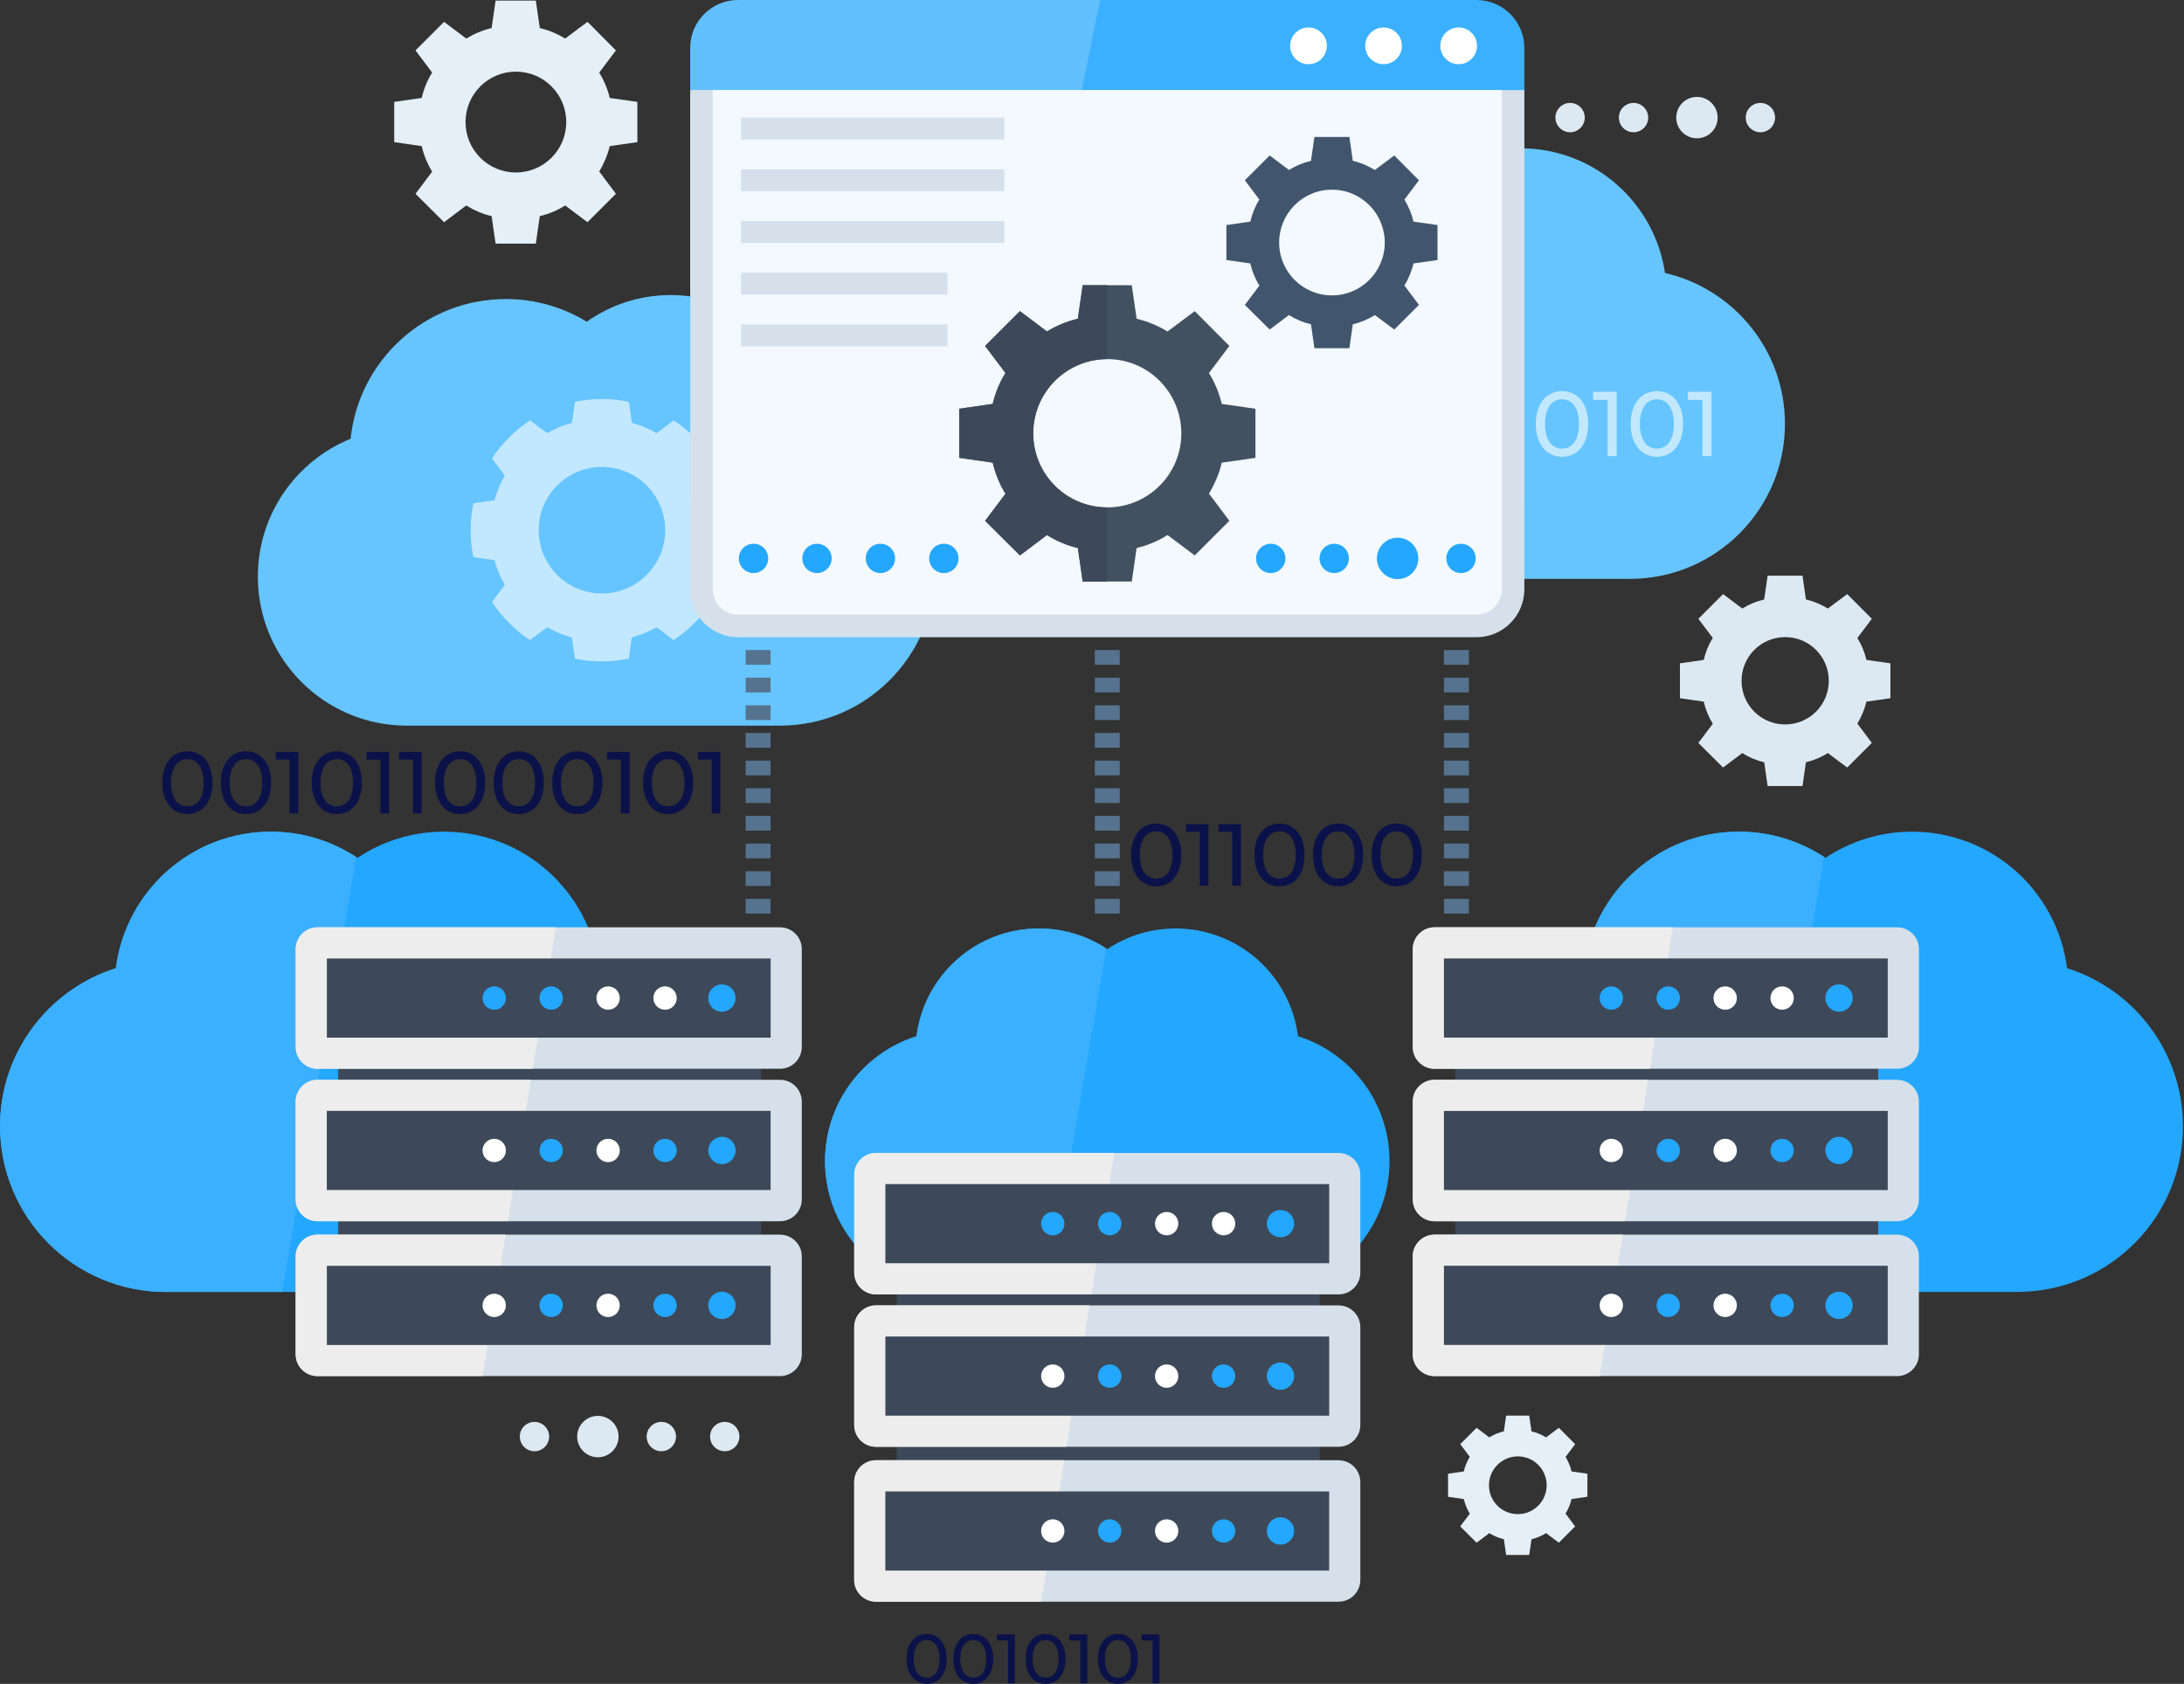 <svg width="402" height="310" viewBox="0 0 402 310" fill="none" xmlns="http://www.w3.org/2000/svg"><rect x="0" y="0" width="402" height="310" fill="#333333" stroke="none"/><g clip-path="url(#clip0_1643_12770)"><path d="M64.531 80.77C66.051 66.31 78.271 55.05 93.131 55.05C98.581 55.05 103.651 56.59 108.001 59.22C112.371 56.14 117.701 54.32 123.451 54.32C136.961 54.32 148.121 64.29 150.031 77.27C162.681 80.2 172.111 91.51 172.111 105.05C172.111 120.81 159.331 133.59 143.571 133.59H74.891C59.741 133.59 47.461 121.31 47.461 106.16C47.461 94.68 54.521 84.85 64.541 80.77H64.531Z" fill="#66C5FF"/><path opacity="0.6" d="M134.449 102.571C134.779 100.971 134.959 99.311 134.959 97.621C134.959 95.931 134.779 94.261 134.449 92.661L130.569 92.111C130.119 90.491 129.489 88.971 128.679 87.551L131.029 84.411C129.199 81.611 126.809 79.221 124.009 77.391L120.869 79.741C119.449 78.931 117.919 78.291 116.309 77.841L115.759 73.971C114.159 73.631 112.499 73.461 110.799 73.461C109.099 73.461 107.429 73.641 105.829 73.971L105.279 77.841C103.669 78.291 102.139 78.921 100.709 79.741L97.569 77.391C94.779 79.221 92.389 81.611 90.559 84.401L92.909 87.541C92.109 88.961 91.479 90.481 91.019 92.101L87.139 92.651C86.799 94.251 86.629 95.911 86.629 97.611C86.629 99.311 86.799 100.971 87.139 102.561L91.019 103.121C91.469 104.731 92.099 106.261 92.919 107.671L90.559 110.821C92.389 113.611 94.779 116.001 97.569 117.831L100.709 115.471C102.129 116.281 103.659 116.921 105.269 117.361L105.819 121.251C107.419 121.591 109.079 121.761 110.779 121.761C112.479 121.761 114.139 121.581 115.739 121.251L116.289 117.361C117.899 116.921 119.429 116.281 120.849 115.471L123.989 117.831C126.779 116.001 129.179 113.611 130.999 110.821L128.639 107.681C129.459 106.251 130.089 104.731 130.539 103.121L134.419 102.561L134.449 102.571ZM110.789 109.261C104.349 109.261 99.149 104.051 99.149 97.611C99.149 91.171 104.349 85.961 110.789 85.961C117.229 85.961 122.439 91.181 122.439 97.611C122.439 104.041 117.229 109.261 110.789 109.261Z" fill="white"/><path d="M220.968 53.751C222.488 39.291 234.708 28.031 249.568 28.031C255.018 28.031 260.088 29.571 264.438 32.201C268.808 29.121 274.138 27.301 279.888 27.301C293.398 27.301 304.558 37.271 306.468 50.251C319.118 53.181 328.548 64.491 328.548 78.031C328.548 93.791 315.768 106.571 300.008 106.571H231.328C216.178 106.571 203.898 94.291 203.898 79.141C203.898 67.661 210.958 57.831 220.978 53.751H220.968Z" fill="#66C5FF"/><g opacity="0.6"><path d="M253.961 78.05C253.961 74.2 256.021 72.01 258.791 72.01C261.561 72.01 263.601 74.2 263.601 78.05C263.601 81.9 261.541 84.09 258.791 84.09C256.041 84.09 253.961 81.9 253.961 78.05ZM261.911 78.05C261.911 75.03 260.631 73.51 258.791 73.51C256.951 73.51 255.651 75.03 255.651 78.05C255.651 81.07 256.931 82.59 258.791 82.59C260.651 82.59 261.911 81.07 261.911 78.05Z" fill="white"/><path d="M265.223 78.05C265.223 74.2 267.283 72.01 270.053 72.01C272.823 72.01 274.863 74.2 274.863 78.05C274.863 81.9 272.803 84.09 270.053 84.09C267.303 84.09 265.223 81.9 265.223 78.05ZM273.173 78.05C273.173 75.03 271.893 73.51 270.053 73.51C268.213 73.51 266.913 75.03 266.913 78.05C266.913 81.07 268.193 82.59 270.053 82.59C271.913 82.59 273.173 81.07 273.173 78.05Z" fill="white"/><path d="M280.102 72.141V83.961H278.432V73.611H275.762V72.141H280.102Z" fill="white"/><path d="M282.691 78.05C282.691 74.2 284.751 72.01 287.521 72.01C290.291 72.01 292.331 74.2 292.331 78.05C292.331 81.9 290.271 84.09 287.521 84.09C284.771 84.09 282.691 81.9 282.691 78.05ZM290.641 78.05C290.641 75.03 289.361 73.51 287.521 73.51C285.681 73.51 284.381 75.03 284.381 78.05C284.381 81.07 285.661 82.59 287.521 82.59C289.381 82.59 290.641 81.07 290.641 78.05Z" fill="white"/><path d="M297.57 72.141V83.961H295.9V73.611H293.23V72.141H297.57Z" fill="white"/><path d="M300.152 78.05C300.152 74.2 302.212 72.01 304.982 72.01C307.752 72.01 309.792 74.2 309.792 78.05C309.792 81.9 307.732 84.09 304.982 84.09C302.232 84.09 300.152 81.9 300.152 78.05ZM308.102 78.05C308.102 75.03 306.822 73.51 304.982 73.51C303.142 73.51 301.842 75.03 301.842 78.05C301.842 81.07 303.122 82.59 304.982 82.59C306.842 82.59 308.102 81.07 308.102 78.05Z" fill="white"/><path d="M315.031 72.141V83.961H313.361V73.611H310.691V72.141H315.031Z" fill="white"/></g><path d="M131.592 207.339C131.592 193.689 122.622 182.129 110.262 178.239C108.472 164.069 96.392 153.109 81.742 153.109C75.842 153.109 70.362 154.889 65.802 157.929C61.242 154.879 55.762 153.109 49.862 153.109C35.212 153.109 23.122 164.069 21.342 178.239C8.982 182.139 0.012 193.689 0.012 207.339C0.012 224.189 13.672 237.849 30.522 237.849H101.772V237.829C118.302 237.479 131.602 223.969 131.602 207.339H131.592Z" fill="#24A7FF"/><path d="M65.54 157.769C61.03 154.829 55.64 153.109 49.85 153.109C35.2 153.109 23.11 164.069 21.33 178.239C8.97 182.139 0 193.689 0 207.339C0 224.189 13.66 237.849 30.51 237.849H51.94L65.54 157.769Z" fill="#3BB0FF"/><path d="M140.08 222.939H62.25V228.729H140.08V222.939Z" fill="#3D4959"/><path d="M140.08 194.869H62.25V200.659H140.08V194.869Z" fill="#3D4959"/><path d="M58.432 227.299H143.572C145.782 227.299 147.582 229.089 147.582 231.309V249.329C147.582 251.539 145.792 253.339 143.572 253.339H58.432C56.222 253.339 54.422 251.549 54.422 249.329V231.309C54.422 229.099 56.212 227.299 58.432 227.299Z" fill="#D6E0EA"/><path d="M93.082 227.299L88.842 253.329H58.432C56.212 253.329 54.422 251.539 54.422 249.329V231.299C54.422 229.089 56.212 227.299 58.432 227.299H93.082Z" fill="#EDEDED"/><path d="M141.852 247.609V233.039H60.162V247.609H141.852Z" fill="#3D4959"/><path d="M135.391 240.319C135.391 241.709 134.271 242.829 132.881 242.829C131.491 242.829 130.371 241.709 130.371 240.319C130.371 238.929 131.491 237.809 132.881 237.809C134.271 237.809 135.391 238.929 135.391 240.319Z" fill="#24A7FF"/><path d="M124.562 240.318C124.562 241.508 123.602 242.468 122.412 242.468C121.222 242.468 120.262 241.508 120.262 240.318C120.262 239.128 121.222 238.168 122.412 238.168C123.602 238.168 124.562 239.128 124.562 240.318Z" fill="#24A7FF"/><path d="M114.081 240.318C114.081 241.508 113.121 242.468 111.931 242.468C110.741 242.468 109.781 241.508 109.781 240.318C109.781 239.128 110.741 238.168 111.931 238.168C113.121 238.168 114.081 239.128 114.081 240.318Z" fill="white"/><path d="M103.601 240.318C103.601 241.508 102.641 242.468 101.451 242.468C100.261 242.468 99.301 241.508 99.301 240.318C99.301 239.128 100.261 238.168 101.451 238.168C102.641 238.168 103.601 239.128 103.601 240.318Z" fill="#24A7FF"/><path d="M93.12 240.318C93.12 241.508 92.16 242.468 90.97 242.468C89.78 242.468 88.82 241.508 88.82 240.318C88.82 239.128 89.78 238.168 90.97 238.168C92.16 238.168 93.12 239.128 93.12 240.318Z" fill="white"/><path d="M58.432 198.789H143.572C145.782 198.789 147.582 200.579 147.582 202.799V220.819C147.582 223.029 145.792 224.829 143.572 224.829H58.432C56.222 224.829 54.422 223.039 54.422 220.819V202.799C54.422 200.589 56.212 198.789 58.432 198.789Z" fill="#D6E0EA"/><path d="M97.722 198.789L93.482 224.819H58.432C56.212 224.819 54.422 223.029 54.422 220.819V202.789C54.422 200.579 56.212 198.789 58.432 198.789H97.722Z" fill="#EDEDED"/><path d="M141.844 219.078V204.508H60.154V219.078H141.844Z" fill="#3D4959"/><path d="M58.432 170.719H143.572C145.782 170.719 147.582 172.509 147.582 174.729V192.749C147.582 194.959 145.792 196.759 143.572 196.759H58.432C56.222 196.759 54.422 194.969 54.422 192.749V174.729C54.422 172.519 56.212 170.719 58.432 170.719Z" fill="#D6E0EA"/><path d="M102.304 170.719L98.064 196.759H58.444C56.224 196.759 54.434 194.969 54.434 192.749V174.729C54.434 172.519 56.224 170.719 58.444 170.719H102.314H102.304Z" fill="#EDEDED"/><path d="M141.852 191.029V176.459H60.162V191.029H141.852Z" fill="#3D4959"/><path d="M132.889 214.309C134.275 214.309 135.399 213.185 135.399 211.799C135.399 210.413 134.275 209.289 132.889 209.289C131.503 209.289 130.379 210.413 130.379 211.799C130.379 213.185 131.503 214.309 132.889 214.309Z" fill="#24A7FF"/><path d="M124.562 211.798C124.562 212.988 123.602 213.948 122.412 213.948C121.222 213.948 120.262 212.988 120.262 211.798C120.262 210.608 121.222 209.648 122.412 209.648C123.602 209.648 124.562 210.608 124.562 211.798Z" fill="#24A7FF"/><path d="M114.081 211.798C114.081 212.988 113.121 213.948 111.931 213.948C110.741 213.948 109.781 212.988 109.781 211.798C109.781 210.608 110.741 209.648 111.931 209.648C113.121 209.648 114.081 210.608 114.081 211.798Z" fill="white"/><path d="M103.601 211.798C103.601 212.988 102.641 213.948 101.451 213.948C100.261 213.948 99.301 212.988 99.301 211.798C99.301 210.608 100.261 209.648 101.451 209.648C102.641 209.648 103.601 210.608 103.601 211.798Z" fill="#24A7FF"/><path d="M93.12 211.798C93.12 212.988 92.16 213.948 90.97 213.948C89.78 213.948 88.82 212.988 88.82 211.798C88.82 210.608 89.78 209.648 90.97 209.648C92.16 209.648 93.12 210.608 93.12 211.798Z" fill="white"/><path d="M135.391 183.739C135.391 185.129 134.271 186.249 132.881 186.249C131.491 186.249 130.371 185.129 130.371 183.739C130.371 182.349 131.491 181.229 132.881 181.229C134.271 181.229 135.391 182.349 135.391 183.739Z" fill="#24A7FF"/><path d="M124.562 183.74C124.562 184.93 123.602 185.89 122.412 185.89C121.222 185.89 120.262 184.93 120.262 183.74C120.262 182.55 121.222 181.59 122.412 181.59C123.602 181.59 124.562 182.55 124.562 183.74Z" fill="white"/><path d="M114.081 183.74C114.081 184.93 113.121 185.89 111.931 185.89C110.741 185.89 109.781 184.93 109.781 183.74C109.781 182.55 110.741 181.59 111.931 181.59C113.121 181.59 114.081 182.55 114.081 183.74Z" fill="white"/><path d="M103.601 183.74C103.601 184.93 102.641 185.89 101.451 185.89C100.261 185.89 99.301 184.93 99.301 183.74C99.301 182.55 100.261 181.59 101.451 181.59C102.641 181.59 103.601 182.55 103.601 183.74Z" fill="#24A7FF"/><path d="M93.12 183.74C93.12 184.93 92.16 185.89 90.97 185.89C89.78 185.89 88.82 184.93 88.82 183.74C88.82 182.55 89.78 181.59 90.97 181.59C92.16 181.59 93.12 182.55 93.12 183.74Z" fill="#24A7FF"/><path d="M255.759 213.75C255.759 202.97 248.679 193.85 238.919 190.77C237.509 179.58 227.969 170.93 216.399 170.93C211.739 170.93 207.419 172.33 203.809 174.74C200.209 172.34 195.879 170.93 191.219 170.93C179.649 170.93 170.109 179.58 168.699 190.77C158.939 193.85 151.859 202.97 151.859 213.75C151.859 227.05 162.639 237.84 175.949 237.84H232.209C245.269 237.55 255.769 226.88 255.769 213.75H255.759Z" fill="#24A7FF"/><path d="M203.609 174.61C200.049 172.29 195.799 170.93 191.219 170.93C179.649 170.93 170.109 179.58 168.699 190.77C158.939 193.85 151.859 202.97 151.859 213.75C151.859 227.05 162.639 237.84 175.949 237.84H192.869L203.609 174.61Z" fill="#3BB0FF"/><path d="M242.9 264.469H165.07V270.259H242.9V264.469Z" fill="#3D4959"/><path d="M242.9 236.41H165.07V242.2H242.9V236.41Z" fill="#3D4959"/><path d="M161.24 268.83H246.38C248.59 268.83 250.39 270.62 250.39 272.84V290.86C250.39 293.07 248.6 294.87 246.38 294.87H161.24C159.03 294.87 157.23 293.08 157.23 290.86V272.84C157.23 270.63 159.02 268.83 161.24 268.83Z" fill="#D6E0EA"/><path d="M195.89 268.83L191.65 294.86H161.24C159.02 294.86 157.23 293.07 157.23 290.86V272.83C157.23 270.62 159.02 268.83 161.24 268.83H195.89Z" fill="#EDEDED"/><path d="M244.652 289.14V274.57H162.962V289.14H244.652Z" fill="#3D4959"/><path d="M238.208 281.85C238.208 283.24 237.087 284.36 235.697 284.36C234.307 284.36 233.188 283.24 233.188 281.85C233.188 280.46 234.307 279.34 235.697 279.34C237.087 279.34 238.208 280.46 238.208 281.85Z" fill="#24A7FF"/><path d="M227.37 281.849C227.37 283.039 226.41 283.999 225.22 283.999C224.03 283.999 223.07 283.039 223.07 281.849C223.07 280.659 224.03 279.699 225.22 279.699C226.41 279.699 227.37 280.659 227.37 281.849Z" fill="#24A7FF"/><path d="M216.89 281.849C216.89 283.039 215.93 283.999 214.74 283.999C213.55 283.999 212.59 283.039 212.59 281.849C212.59 280.659 213.55 279.699 214.74 279.699C215.93 279.699 216.89 280.659 216.89 281.849Z" fill="white"/><path d="M206.409 281.849C206.409 283.039 205.449 283.999 204.259 283.999C203.069 283.999 202.109 283.039 202.109 281.849C202.109 280.659 203.069 279.699 204.259 279.699C205.449 279.699 206.409 280.659 206.409 281.849Z" fill="#24A7FF"/><path d="M195.929 281.849C195.929 283.039 194.969 283.999 193.779 283.999C192.589 283.999 191.629 283.039 191.629 281.849C191.629 280.659 192.589 279.699 193.779 279.699C194.969 279.699 195.929 280.659 195.929 281.849Z" fill="white"/><path d="M246.382 240.32H161.252C159.038 240.32 157.242 242.116 157.242 244.33V262.34C157.242 264.555 159.038 266.35 161.252 266.35H246.382C248.597 266.35 250.392 264.555 250.392 262.34V244.33C250.392 242.116 248.597 240.32 246.382 240.32Z" fill="#D6E0EA"/><path d="M200.53 240.32L196.29 266.35H161.24C159.02 266.35 157.23 264.56 157.23 262.35V244.32C157.23 242.11 159.02 240.32 161.24 240.32H200.53Z" fill="#EDEDED"/><path d="M244.66 260.621V246.051H162.97V260.621H244.66Z" fill="#3D4959"/><path d="M161.24 212.26H246.38C248.59 212.26 250.39 214.05 250.39 216.27V234.29C250.39 236.5 248.6 238.3 246.38 238.3H161.24C159.03 238.3 157.23 236.51 157.23 234.29V216.27C157.23 214.06 159.02 212.26 161.24 212.26Z" fill="#D6E0EA"/><path d="M205.112 212.25L200.872 238.29H161.252C159.032 238.29 157.242 236.5 157.242 234.28V216.26C157.242 214.05 159.032 212.25 161.252 212.25H205.122H205.112Z" fill="#EDEDED"/><path d="M244.66 232.56V217.99H162.97V232.56H244.66Z" fill="#3D4959"/><path d="M238.208 253.34C238.208 254.73 237.087 255.85 235.697 255.85C234.307 255.85 233.188 254.73 233.188 253.34C233.188 251.95 234.307 250.83 235.697 250.83C237.087 250.83 238.208 251.95 238.208 253.34Z" fill="#24A7FF"/><path d="M227.37 253.341C227.37 254.531 226.41 255.491 225.22 255.491C224.03 255.491 223.07 254.531 223.07 253.341C223.07 252.151 224.03 251.191 225.22 251.191C226.41 251.191 227.37 252.151 227.37 253.341Z" fill="#24A7FF"/><path d="M216.89 253.341C216.89 254.531 215.93 255.491 214.74 255.491C213.55 255.491 212.59 254.531 212.59 253.341C212.59 252.151 213.55 251.191 214.74 251.191C215.93 251.191 216.89 252.151 216.89 253.341Z" fill="white"/><path d="M206.409 253.341C206.409 254.531 205.449 255.491 204.259 255.491C203.069 255.491 202.109 254.531 202.109 253.341C202.109 252.151 203.069 251.191 204.259 251.191C205.449 251.191 206.409 252.151 206.409 253.341Z" fill="#24A7FF"/><path d="M195.929 253.341C195.929 254.531 194.969 255.491 193.779 255.491C192.589 255.491 191.629 254.531 191.629 253.341C191.629 252.151 192.589 251.191 193.779 251.191C194.969 251.191 195.929 252.151 195.929 253.341Z" fill="white"/><path d="M238.208 225.27C238.208 226.66 237.087 227.78 235.697 227.78C234.307 227.78 233.188 226.66 233.188 225.27C233.188 223.88 234.307 222.76 235.697 222.76C237.087 222.76 238.208 223.88 238.208 225.27Z" fill="#24A7FF"/><path d="M227.37 225.271C227.37 226.461 226.41 227.421 225.22 227.421C224.03 227.421 223.07 226.461 223.07 225.271C223.07 224.081 224.03 223.121 225.22 223.121C226.41 223.121 227.37 224.081 227.37 225.271Z" fill="white"/><path d="M216.89 225.271C216.89 226.461 215.93 227.421 214.74 227.421C213.55 227.421 212.59 226.461 212.59 225.271C212.59 224.081 213.55 223.121 214.74 223.121C215.93 223.121 216.89 224.081 216.89 225.271Z" fill="white"/><path d="M206.409 225.271C206.409 226.461 205.449 227.421 204.259 227.421C203.069 227.421 202.109 226.461 202.109 225.271C202.109 224.081 203.069 223.121 204.259 223.121C205.449 223.121 206.409 224.081 206.409 225.271Z" fill="#24A7FF"/><path d="M195.929 225.271C195.929 226.461 194.969 227.421 193.779 227.421C192.589 227.421 191.629 226.461 191.629 225.271C191.629 224.081 192.589 223.121 193.779 223.121C194.969 223.121 195.929 224.081 195.929 225.271Z" fill="#24A7FF"/><path d="M401.803 207.339C401.803 193.689 392.833 182.129 380.473 178.239C378.683 164.069 366.603 153.109 351.953 153.109C346.053 153.109 340.573 154.889 336.013 157.929C331.453 154.879 325.973 153.109 320.073 153.109C305.423 153.109 293.333 164.069 291.553 178.239C279.193 182.139 270.223 193.689 270.223 207.339C270.223 224.189 283.883 237.849 300.733 237.849H371.983V237.829C388.513 237.479 401.813 223.969 401.813 207.339H401.803Z" fill="#24A7FF"/><path d="M335.751 157.769C331.241 154.829 325.851 153.109 320.061 153.109C305.411 153.109 293.321 164.069 291.541 178.239C279.181 182.139 270.211 193.689 270.211 207.339C270.211 224.189 283.871 237.849 300.721 237.849H322.151L335.751 157.769Z" fill="#3BB0FF"/><path d="M345.709 222.939H267.879V228.729H345.709V222.939Z" fill="#3D4959"/><path d="M345.709 194.869H267.879V200.659H345.709V194.869Z" fill="#3D4959"/><path d="M264.049 227.299H349.189C351.399 227.299 353.199 229.089 353.199 231.309V249.329C353.199 251.539 351.409 253.339 349.189 253.339H264.049C261.839 253.339 260.039 251.549 260.039 249.329V231.309C260.039 229.099 261.829 227.299 264.049 227.299Z" fill="#D6E0EA"/><path d="M298.699 227.299L294.459 253.329H264.049C261.829 253.329 260.039 251.539 260.039 249.329V231.299C260.039 229.089 261.829 227.299 264.049 227.299H298.699Z" fill="#EDEDED"/><path d="M347.469 247.597V233.027H265.779V247.597H347.469Z" fill="#3D4959"/><path d="M341.016 240.319C341.016 241.709 339.896 242.829 338.506 242.829C337.116 242.829 335.996 241.709 335.996 240.319C335.996 238.929 337.116 237.809 338.506 237.809C339.896 237.809 341.016 238.929 341.016 240.319Z" fill="#24A7FF"/><path d="M328.029 242.468C329.216 242.468 330.179 241.505 330.179 240.318C330.179 239.131 329.216 238.168 328.029 238.168C326.841 238.168 325.879 239.131 325.879 240.318C325.879 241.505 326.841 242.468 328.029 242.468Z" fill="#24A7FF"/><path d="M319.698 240.318C319.698 241.508 318.738 242.468 317.548 242.468C316.358 242.468 315.398 241.508 315.398 240.318C315.398 239.128 316.358 238.168 317.548 238.168C318.738 238.168 319.698 239.128 319.698 240.318Z" fill="white"/><path d="M309.218 240.318C309.218 241.508 308.258 242.468 307.068 242.468C305.878 242.468 304.918 241.508 304.918 240.318C304.918 239.128 305.878 238.168 307.068 238.168C308.258 238.168 309.218 239.128 309.218 240.318Z" fill="#24A7FF"/><path d="M298.737 240.318C298.737 241.508 297.777 242.468 296.587 242.468C295.397 242.468 294.438 241.508 294.438 240.318C294.438 239.128 295.397 238.168 296.587 238.168C297.777 238.168 298.737 239.128 298.737 240.318Z" fill="white"/><path d="M264.049 198.789H349.189C351.399 198.789 353.199 200.579 353.199 202.799V220.819C353.199 223.029 351.409 224.829 349.189 224.829H264.049C261.839 224.829 260.039 223.039 260.039 220.819V202.799C260.039 200.589 261.829 198.789 264.049 198.789Z" fill="#D6E0EA"/><path d="M303.351 198.789L299.111 224.819H264.061C261.841 224.819 260.051 223.029 260.051 220.819V202.789C260.051 200.579 261.841 198.789 264.061 198.789H303.351Z" fill="#EDEDED"/><path d="M347.469 219.09V204.52H265.779V219.09H347.469Z" fill="#3D4959"/><path d="M264.061 170.719H349.201C351.411 170.719 353.211 172.509 353.211 174.729V192.749C353.211 194.959 351.421 196.759 349.201 196.759H264.061C261.851 196.759 260.051 194.969 260.051 192.749V174.729C260.051 172.519 261.841 170.719 264.061 170.719Z" fill="#D6E0EA"/><path d="M307.921 170.719L303.681 196.759H264.061C261.841 196.759 260.051 194.969 260.051 192.749V174.729C260.051 172.519 261.841 170.719 264.061 170.719H307.931H307.921Z" fill="#EDEDED"/><path d="M347.469 191.019V176.449H265.779V191.019H347.469Z" fill="#3D4959"/><path d="M341.016 211.799C341.016 213.189 339.896 214.309 338.506 214.309C337.116 214.309 335.996 213.189 335.996 211.799C335.996 210.409 337.116 209.289 338.506 209.289C339.896 209.289 341.016 210.409 341.016 211.799Z" fill="#24A7FF"/><path d="M330.179 211.798C330.179 212.988 329.219 213.948 328.029 213.948C326.839 213.948 325.879 212.988 325.879 211.798C325.879 210.608 326.839 209.648 328.029 209.648C329.219 209.648 330.179 210.608 330.179 211.798Z" fill="#24A7FF"/><path d="M319.698 211.798C319.698 212.988 318.738 213.948 317.548 213.948C316.358 213.948 315.398 212.988 315.398 211.798C315.398 210.608 316.358 209.648 317.548 209.648C318.738 209.648 319.698 210.608 319.698 211.798Z" fill="white"/><path d="M309.218 211.798C309.218 212.988 308.258 213.948 307.068 213.948C305.878 213.948 304.918 212.988 304.918 211.798C304.918 210.608 305.878 209.648 307.068 209.648C308.258 209.648 309.218 210.608 309.218 211.798Z" fill="#24A7FF"/><path d="M298.737 211.798C298.737 212.988 297.777 213.948 296.587 213.948C295.397 213.948 294.438 212.988 294.438 211.798C294.438 210.608 295.397 209.648 296.587 209.648C297.777 209.648 298.737 210.608 298.737 211.798Z" fill="white"/><path d="M341.016 183.739C341.016 185.129 339.896 186.249 338.506 186.249C337.116 186.249 335.996 185.129 335.996 183.739C335.996 182.349 337.116 181.229 338.506 181.229C339.896 181.229 341.016 182.349 341.016 183.739Z" fill="#24A7FF"/><path d="M330.179 183.74C330.179 184.93 329.219 185.89 328.029 185.89C326.839 185.89 325.879 184.93 325.879 183.74C325.879 182.55 326.839 181.59 328.029 181.59C329.219 181.59 330.179 182.55 330.179 183.74Z" fill="white"/><path d="M319.698 183.74C319.698 184.93 318.738 185.89 317.548 185.89C316.358 185.89 315.398 184.93 315.398 183.74C315.398 182.55 316.358 181.59 317.548 181.59C318.738 181.59 319.698 182.55 319.698 183.74Z" fill="white"/><path d="M309.218 183.74C309.218 184.93 308.258 185.89 307.068 185.89C305.878 185.89 304.918 184.93 304.918 183.74C304.918 182.55 305.878 181.59 307.068 181.59C308.258 181.59 309.218 182.55 309.218 183.74Z" fill="#24A7FF"/><path d="M298.737 183.74C298.737 184.93 297.777 185.89 296.587 185.89C295.397 185.89 294.438 184.93 294.438 183.74C294.438 182.55 295.397 181.59 296.587 181.59C297.777 181.59 298.737 182.55 298.737 183.74Z" fill="#24A7FF"/><path d="M135.859 0H271.769C276.629 0 280.579 3.95 280.579 8.81V90.23C280.579 96.02 275.879 100.73 270.079 100.73H137.539C131.749 100.73 127.039 96.03 127.039 90.23V8.81C127.049 3.95 130.989 0 135.859 0Z" fill="#3BB0FF"/><path opacity="0.2" d="M202.471 0H135.861C131.001 0 127.051 3.94 127.051 8.81V90.23C127.051 96.03 131.751 100.73 137.551 100.73H182.201L202.471 0Z" fill="white"/><path d="M127.051 16.58H280.581V108.5C280.581 113.36 276.631 117.31 271.771 117.31H135.861C131.001 117.31 127.051 113.36 127.051 108.5V16.58Z" fill="#D6E0EA"/><path d="M276.43 16.58V108.5C276.43 111.07 274.34 113.16 271.77 113.16L135.86 113.16C133.29 113.16 131.2 111.07 131.2 108.5V16.58L276.43 16.58Z" fill="#F3F9FF"/><path d="M231.083 84.28V75.25L224.883 74.36C224.413 72.32 223.593 70.41 222.533 68.67L226.283 63.69L219.913 57.28L214.902 61.03C213.162 59.97 211.253 59.16 209.213 58.68L208.323 52.51H199.292L198.402 58.68C196.362 59.16 194.453 59.97 192.713 61.03L187.743 57.28L181.333 63.69L185.083 68.67C183.993 70.41 183.212 72.32 182.732 74.36L176.562 75.25V84.28L182.732 85.17C183.212 87.21 183.993 89.12 185.083 90.9L181.333 95.88L187.743 102.25L192.713 98.5C194.453 99.59 196.362 100.41 198.402 100.89L199.292 107.06H208.323L209.213 100.89C211.253 100.41 213.162 99.6 214.902 98.5L219.913 102.25L226.283 95.88L222.533 90.87C223.593 89.1 224.413 87.19 224.883 85.18L231.083 84.29V84.28ZM203.812 93.41C196.253 93.41 190.182 87.31 190.182 79.78C190.182 72.25 196.253 66.11 203.812 66.11C211.373 66.11 217.443 72.25 217.443 79.78C217.443 87.31 211.342 93.41 203.812 93.41Z" fill="#425160"/><path d="M203.771 93.41C196.231 93.39 190.181 87.3 190.181 79.78C190.181 72.26 196.231 66.14 203.771 66.11V52.51H199.281L198.391 58.68C196.351 59.16 194.441 59.97 192.701 61.03L187.731 57.28L181.321 63.69L185.071 68.67C183.981 70.41 183.201 72.32 182.721 74.36L176.551 75.25V84.28L182.721 85.17C183.201 87.22 183.981 89.12 185.071 90.9L181.321 95.88L187.731 102.25L192.701 98.5C194.441 99.59 196.351 100.41 198.391 100.89L199.281 107.06H203.771V93.42V93.41Z" fill="#3D4959"/><path d="M264.598 47.871V41.431L260.178 40.801C259.838 39.341 259.258 37.981 258.508 36.741L261.178 33.191L256.638 28.621L253.068 31.291C251.828 30.541 250.468 29.951 249.008 29.611L248.378 25.211H241.938L241.308 29.611C239.848 29.951 238.488 30.531 237.248 31.291L233.708 28.621L229.138 33.191L231.808 36.741C231.028 37.981 230.478 39.341 230.138 40.801L225.738 41.431V47.871L230.138 48.501C230.478 49.961 231.038 51.321 231.808 52.581L229.138 56.131L233.708 60.671L237.248 58.001C238.488 58.781 239.848 59.361 241.308 59.701L241.938 64.101H248.378L249.008 59.701C250.468 59.361 251.828 58.781 253.068 58.001L256.638 60.671L261.178 56.131L258.508 52.561C259.258 51.301 259.848 49.941 260.178 48.501L264.598 47.871ZM245.168 54.381C239.778 54.381 235.448 50.031 235.448 44.661C235.448 39.291 239.778 34.921 245.168 34.921C250.558 34.921 254.888 39.291 254.888 44.661C254.888 50.031 250.538 54.381 245.168 54.381Z" fill="#41566D"/><path d="M184.878 21.65H136.398V25.68H184.878V21.65Z" fill="#D6E0EA"/><path d="M184.878 31.17H136.398V35.2H184.878V31.17Z" fill="#D6E0EA"/><path d="M184.878 40.691H136.398V44.721H184.878V40.691Z" fill="#D6E0EA"/><path d="M174.398 50.211H136.398V54.241H174.398V50.211Z" fill="#D6E0EA"/><path d="M174.398 59.73H136.398V63.761H174.398V59.73Z" fill="#D6E0EA"/><path d="M244.229 8.439C244.229 10.309 242.719 11.819 240.849 11.819C238.979 11.819 237.469 10.309 237.469 8.439C237.469 6.569 238.979 5.059 240.849 5.059C242.719 5.059 244.229 6.569 244.229 8.439Z" fill="white"/><path d="M258.049 8.439C258.049 10.309 256.539 11.819 254.669 11.819C252.799 11.819 251.289 10.309 251.289 8.439C251.289 6.569 252.799 5.059 254.669 5.059C256.539 5.059 258.049 6.569 258.049 8.439Z" fill="white"/><path d="M271.869 8.439C271.869 10.309 270.359 11.819 268.489 11.819C266.619 11.819 265.109 10.309 265.109 8.439C265.109 6.569 266.619 5.059 268.489 5.059C270.359 5.059 271.869 6.569 271.869 8.439Z" fill="white"/><path d="M236.599 102.802C236.599 104.292 235.389 105.502 233.899 105.502C232.409 105.502 231.199 104.292 231.199 102.802C231.199 101.312 232.409 100.102 233.899 100.102C235.389 100.102 236.599 101.312 236.599 102.802Z" fill="#24A7FF"/><path d="M248.279 102.802C248.279 104.292 247.069 105.502 245.579 105.502C244.089 105.502 242.879 104.292 242.879 102.802C242.879 101.312 244.089 100.102 245.579 100.102C247.069 100.102 248.279 101.312 248.279 102.802Z" fill="#24A7FF"/><path d="M261.061 102.8C261.061 104.91 259.351 106.61 257.251 106.61C255.151 106.61 253.441 104.9 253.441 102.8C253.441 100.7 255.151 98.99 257.251 98.99C259.351 98.99 261.061 100.7 261.061 102.8Z" fill="#24A7FF"/><path d="M271.619 102.802C271.619 104.292 270.409 105.502 268.919 105.502C267.429 105.502 266.219 104.292 266.219 102.802C266.219 101.312 267.429 100.102 268.919 100.102C270.409 100.102 271.619 101.312 271.619 102.802Z" fill="#24A7FF"/><path d="M141.4 102.802C141.4 104.292 140.19 105.502 138.7 105.502C137.21 105.502 136 104.292 136 102.802C136 101.312 137.21 100.102 138.7 100.102C140.19 100.102 141.4 101.312 141.4 102.802Z" fill="#24A7FF"/><path d="M153.08 102.802C153.08 104.292 151.87 105.502 150.38 105.502C148.89 105.502 147.68 104.292 147.68 102.802C147.68 101.312 148.89 100.102 150.38 100.102C151.87 100.102 153.08 101.312 153.08 102.802Z" fill="#24A7FF"/><path d="M164.752 102.802C164.752 104.292 163.542 105.502 162.052 105.502C160.562 105.502 159.352 104.292 159.352 102.802C159.352 101.312 160.562 100.102 162.052 100.102C163.542 100.102 164.752 101.312 164.752 102.802Z" fill="#24A7FF"/><path d="M176.431 102.802C176.431 104.292 175.221 105.502 173.731 105.502C172.241 105.502 171.031 104.292 171.031 102.802C171.031 101.312 172.241 100.102 173.731 100.102C175.221 100.102 176.431 101.312 176.431 102.802Z" fill="#24A7FF"/><path d="M117.319 26.169V18.759L112.229 18.029C111.839 16.349 111.169 14.789 110.299 13.359L113.369 9.279L108.139 4.019L104.029 7.099C102.599 6.229 101.039 5.559 99.359 5.169L98.629 0.109H91.219L90.489 5.169C88.809 5.559 87.249 6.229 85.819 7.099L81.739 4.019L76.479 9.279L79.549 13.359C78.649 14.789 78.019 16.349 77.619 18.029L72.559 18.759V26.169L77.619 26.899C78.009 28.579 78.649 30.139 79.549 31.599L76.479 35.679L81.739 40.909L85.819 37.829C87.249 38.719 88.809 39.399 90.489 39.789L91.219 44.849H98.629L99.359 39.789C101.039 39.399 102.599 38.729 104.029 37.829L108.139 40.909L113.369 35.679L110.299 31.569C111.169 30.119 111.839 28.549 112.229 26.899L117.319 26.169ZM94.959 31.749C89.819 31.749 85.689 27.599 85.689 22.479C85.689 17.359 89.819 13.189 94.959 13.189C100.099 13.189 104.229 17.359 104.229 22.479C104.229 27.599 100.079 31.749 94.959 31.749Z" fill="#E4EFF7"/><path d="M347.959 128.54V122.12L343.549 121.49C343.209 120.04 342.629 118.68 341.879 117.45L344.539 113.92L340.009 109.37L336.449 112.03C335.219 111.28 333.859 110.7 332.409 110.36L331.779 105.98H325.359L324.729 110.36C323.279 110.7 321.919 111.28 320.689 112.03L317.159 109.37L312.609 113.92L315.269 117.45C314.489 118.68 313.939 120.04 313.599 121.49L309.219 122.12V128.54L313.599 129.17C313.939 130.62 314.489 131.98 315.269 133.24L312.609 136.77L317.159 141.3L320.689 138.64C321.919 139.41 323.279 140 324.729 140.33L325.359 144.71H331.779L332.409 140.33C333.859 139.99 335.219 139.41 336.449 138.64L340.009 141.3L344.539 136.77L341.879 133.21C342.629 131.95 343.209 130.59 343.549 129.17L347.959 128.54ZM328.589 133.37C324.139 133.37 320.559 129.78 320.559 125.34C320.559 120.9 324.129 117.29 328.589 117.29C333.049 117.29 336.619 120.9 336.619 125.34C336.619 129.78 333.029 133.37 328.589 133.37Z" fill="#DDE9F2"/><path d="M292.189 275.559V271.309L289.269 270.889C289.049 269.929 288.659 269.029 288.169 268.209L289.929 265.869L286.939 262.859L284.579 264.619C283.759 264.119 282.869 263.739 281.899 263.509L281.479 260.609H277.229L276.809 263.509C275.849 263.729 274.949 264.119 274.129 264.619L271.789 262.859L268.779 265.869L270.539 268.209C270.029 269.029 269.659 269.919 269.439 270.889L266.539 271.309V275.559L269.439 275.979C269.669 276.939 270.029 277.839 270.539 278.669L268.779 281.009L271.789 284.009L274.129 282.249C274.949 282.759 275.839 283.149 276.809 283.369L277.229 286.269H281.479L281.899 283.369C282.859 283.149 283.759 282.759 284.579 282.249L286.939 284.009L289.929 281.009L288.169 278.649C288.669 277.819 289.049 276.919 289.269 275.969L292.189 275.549V275.559ZM279.379 278.749C276.429 278.749 274.069 276.369 274.069 273.439C274.069 270.509 276.439 268.119 279.379 268.119C282.319 268.119 284.689 270.509 284.689 273.439C284.689 276.369 282.309 278.749 279.379 278.749Z" fill="#E4EFF7"/><path d="M166.891 305.401C166.891 302.471 168.461 300.801 170.571 300.801C172.681 300.801 174.241 302.471 174.241 305.401C174.241 308.331 172.671 310.001 170.571 310.001C168.471 310.001 166.891 308.331 166.891 305.401ZM172.951 305.401C172.951 303.101 171.971 301.941 170.571 301.941C169.171 301.941 168.181 303.101 168.181 305.401C168.181 307.701 169.161 308.861 170.571 308.861C171.981 308.861 172.951 307.701 172.951 305.401Z" fill="#0A1249"/><path d="M175.48 305.401C175.48 302.471 177.05 300.801 179.16 300.801C181.27 300.801 182.83 302.471 182.83 305.401C182.83 308.331 181.26 310.001 179.16 310.001C177.06 310.001 175.48 308.331 175.48 305.401ZM181.53 305.401C181.53 303.101 180.55 301.941 179.15 301.941C177.75 301.941 176.76 303.101 176.76 305.401C176.76 307.701 177.74 308.861 179.15 308.861C180.56 308.861 181.53 307.701 181.53 305.401Z" fill="#0A1249"/><path d="M186.812 300.891V309.891H185.542V302.011H183.512V300.891H186.822H186.812Z" fill="#0A1249"/><path d="M188.781 305.401C188.781 302.471 190.351 300.801 192.461 300.801C194.571 300.801 196.131 302.471 196.131 305.401C196.131 308.331 194.561 310.001 192.461 310.001C190.361 310.001 188.781 308.331 188.781 305.401ZM194.841 305.401C194.841 303.101 193.861 301.941 192.461 301.941C191.061 301.941 190.071 303.101 190.071 305.401C190.071 307.701 191.051 308.861 192.461 308.861C193.871 308.861 194.841 307.701 194.841 305.401Z" fill="#0A1249"/><path d="M200.12 300.891V309.891H198.85V302.011H196.82V300.891H200.13H200.12Z" fill="#0A1249"/><path d="M202.09 305.401C202.09 302.471 203.66 300.801 205.77 300.801C207.88 300.801 209.44 302.471 209.44 305.401C209.44 308.331 207.87 310.001 205.77 310.001C203.67 310.001 202.09 308.331 202.09 305.401ZM208.15 305.401C208.15 303.101 207.17 301.941 205.77 301.941C204.37 301.941 203.38 303.101 203.38 305.401C203.38 307.701 204.36 308.861 205.77 308.861C207.18 308.861 208.15 307.701 208.15 305.401Z" fill="#0A1249"/><path d="M213.421 300.891V309.891H212.151V302.011H210.121V300.891H213.431H213.421Z" fill="#0A1249"/><path d="M29.879 144.099C29.879 140.409 31.849 138.309 34.499 138.309C37.149 138.309 39.109 140.409 39.109 144.099C39.109 147.789 37.139 149.879 34.499 149.879C31.859 149.879 29.879 147.779 29.879 144.099ZM37.489 144.099C37.489 141.209 36.259 139.749 34.499 139.749C32.739 139.749 31.489 141.199 31.489 144.099C31.489 146.999 32.719 148.449 34.499 148.449C36.279 148.449 37.489 146.999 37.489 144.099Z" fill="#0A1249"/><path d="M40.66 144.099C40.66 140.409 42.63 138.309 45.28 138.309C47.93 138.309 49.89 140.409 49.89 144.099C49.89 147.789 47.92 149.879 45.28 149.879C42.64 149.879 40.66 147.779 40.66 144.099ZM48.27 144.099C48.27 141.209 47.04 139.749 45.28 139.749C43.52 139.749 42.27 141.199 42.27 144.099C42.27 146.999 43.5 148.449 45.28 148.449C47.06 148.449 48.27 146.999 48.27 144.099Z" fill="#0A1249"/><path d="M54.9 138.44V149.75H53.3V139.84H50.75V138.43H54.9V138.44Z" fill="#0A1249"/><path d="M57.379 144.099C57.379 140.409 59.349 138.309 61.999 138.309C64.649 138.309 66.609 140.409 66.609 144.099C66.609 147.789 64.639 149.879 61.999 149.879C59.359 149.879 57.379 147.779 57.379 144.099ZM64.989 144.099C64.989 141.209 63.759 139.749 61.999 139.749C60.239 139.749 58.989 141.199 58.989 144.099C58.989 146.999 60.219 148.449 61.999 148.449C63.779 148.449 64.989 146.999 64.989 144.099Z" fill="#0A1249"/><path d="M71.619 138.438V149.748H70.019V139.838H67.469V138.428H71.619V138.438Z" fill="#0A1249"/><path d="M77.607 138.44V149.75H76.007V139.84H73.457V138.43H77.607V138.44Z" fill="#0A1249"/><path d="M80.078 144.099C80.078 140.409 82.048 138.309 84.698 138.309C87.348 138.309 89.308 140.409 89.308 144.099C89.308 147.789 87.338 149.879 84.698 149.879C82.058 149.879 80.078 147.779 80.078 144.099ZM87.688 144.099C87.688 141.209 86.458 139.749 84.698 139.749C82.938 139.749 81.688 141.199 81.688 144.099C81.688 146.999 82.918 148.449 84.698 148.449C86.478 148.449 87.688 146.999 87.688 144.099Z" fill="#0A1249"/><path d="M90.867 144.099C90.867 140.409 92.837 138.309 95.487 138.309C98.137 138.309 100.097 140.409 100.097 144.099C100.097 147.789 98.127 149.879 95.487 149.879C92.847 149.879 90.867 147.779 90.867 144.099ZM98.477 144.099C98.477 141.209 97.247 139.749 95.487 139.749C93.727 139.749 92.477 141.199 92.477 144.099C92.477 146.999 93.707 148.449 95.487 148.449C97.267 148.449 98.477 146.999 98.477 144.099Z" fill="#0A1249"/><path d="M101.648 144.099C101.648 140.409 103.618 138.309 106.268 138.309C108.918 138.309 110.878 140.409 110.878 144.099C110.878 147.789 108.908 149.879 106.268 149.879C103.628 149.879 101.648 147.779 101.648 144.099ZM109.258 144.099C109.258 141.209 108.028 139.749 106.268 139.749C104.508 139.749 103.258 141.199 103.258 144.099C103.258 146.999 104.488 148.449 106.268 148.449C108.048 148.449 109.258 146.999 109.258 144.099Z" fill="#0A1249"/><path d="M115.888 138.44V149.75H114.288V139.84H111.738V138.43H115.888V138.44Z" fill="#0A1249"/><path d="M118.367 144.099C118.367 140.409 120.337 138.309 122.987 138.309C125.637 138.309 127.597 140.409 127.597 144.099C127.597 147.789 125.627 149.879 122.987 149.879C120.347 149.879 118.367 147.779 118.367 144.099ZM125.977 144.099C125.977 141.209 124.747 139.749 122.987 139.749C121.227 139.749 119.977 141.199 119.977 144.099C119.977 146.999 121.207 148.449 122.987 148.449C124.767 148.449 125.977 146.999 125.977 144.099Z" fill="#0A1249"/><path d="M132.607 138.44V149.75H131.007V139.84H128.457V138.43H132.607V138.44Z" fill="#0A1249"/><path d="M208.199 157.399C208.199 153.709 210.169 151.609 212.819 151.609C215.469 151.609 217.429 153.709 217.429 157.399C217.429 161.089 215.459 163.179 212.819 163.179C210.179 163.179 208.199 161.079 208.199 157.399ZM215.809 157.399C215.809 154.509 214.579 153.049 212.819 153.049C211.059 153.049 209.809 154.499 209.809 157.399C209.809 160.299 211.039 161.749 212.819 161.749C214.599 161.749 215.809 160.299 215.809 157.399Z" fill="#0A1249"/><path d="M222.439 151.739V163.049H220.839V153.139H218.289V151.729H222.439V151.739Z" fill="#0A1249"/><path d="M228.42 151.74V163.05H226.82V153.14H224.27V151.73H228.42V151.74Z" fill="#0A1249"/><path d="M230.898 157.399C230.898 153.709 232.868 151.609 235.518 151.609C238.168 151.609 240.128 153.709 240.128 157.399C240.128 161.089 238.158 163.179 235.518 163.179C232.878 163.179 230.898 161.079 230.898 157.399ZM238.508 157.399C238.508 154.509 237.278 153.049 235.518 153.049C233.758 153.049 232.508 154.499 232.508 157.399C232.508 160.299 233.738 161.749 235.518 161.749C237.298 161.749 238.508 160.299 238.508 157.399Z" fill="#0A1249"/><path d="M241.68 157.399C241.68 153.709 243.65 151.609 246.3 151.609C248.95 151.609 250.91 153.709 250.91 157.399C250.91 161.089 248.94 163.179 246.3 163.179C243.66 163.179 241.68 161.079 241.68 157.399ZM249.3 157.399C249.3 154.509 248.07 153.049 246.31 153.049C244.55 153.049 243.3 154.499 243.3 157.399C243.3 160.299 244.53 161.749 246.31 161.749C248.09 161.749 249.3 160.299 249.3 157.399Z" fill="#0A1249"/><path d="M252.469 157.399C252.469 153.709 254.439 151.609 257.089 151.609C259.739 151.609 261.699 153.709 261.699 157.399C261.699 161.089 259.729 163.179 257.089 163.179C254.449 163.179 252.469 161.079 252.469 157.399ZM260.079 157.399C260.079 154.509 258.849 153.049 257.089 153.049C255.329 153.049 254.079 154.499 254.079 157.399C254.079 160.299 255.309 161.749 257.089 161.749C258.869 161.749 260.079 160.299 260.079 157.399Z" fill="#0A1249"/><path d="M291.701 21.649C291.701 23.139 290.491 24.349 289.001 24.349C287.511 24.349 286.301 23.139 286.301 21.649C286.301 20.159 287.511 18.949 289.001 18.949C290.491 18.949 291.701 20.159 291.701 21.649Z" fill="#DDE9F2"/><path d="M303.38 21.649C303.38 23.139 302.17 24.349 300.68 24.349C299.19 24.349 297.98 23.139 297.98 21.649C297.98 20.159 299.19 18.949 300.68 18.949C302.17 18.949 303.38 20.159 303.38 21.649Z" fill="#DDE9F2"/><path d="M316.159 21.65C316.159 23.76 314.449 25.46 312.349 25.46C310.249 25.46 308.539 23.75 308.539 21.65C308.539 19.55 310.249 17.84 312.349 17.84C314.449 17.84 316.159 19.55 316.159 21.65Z" fill="#DDE9F2"/><path d="M326.732 21.649C326.732 23.139 325.522 24.349 324.032 24.349C322.542 24.349 321.332 23.139 321.332 21.649C321.332 20.159 322.542 18.949 324.032 18.949C325.522 18.949 326.732 20.159 326.732 21.649Z" fill="#DDE9F2"/><path d="M130.699 264.47C130.699 262.98 131.909 261.77 133.399 261.77C134.889 261.77 136.099 262.98 136.099 264.47C136.099 265.96 134.889 267.17 133.399 267.17C131.909 267.17 130.699 265.96 130.699 264.47Z" fill="#DDE9F2"/><path d="M119.031 264.47C119.031 262.98 120.241 261.77 121.731 261.77C123.221 261.77 124.431 262.98 124.431 264.47C124.431 265.96 123.221 267.17 121.731 267.17C120.241 267.17 119.031 265.96 119.031 264.47Z" fill="#DDE9F2"/><path d="M106.238 264.47C106.238 262.36 107.948 260.66 110.048 260.66C112.148 260.66 113.858 262.37 113.858 264.47C113.858 266.57 112.148 268.28 110.048 268.28C107.948 268.28 106.238 266.57 106.238 264.47Z" fill="#DDE9F2"/><path d="M95.68 264.47C95.68 262.98 96.89 261.77 98.38 261.77C99.87 261.77 101.08 262.98 101.08 264.47C101.08 265.96 99.87 267.17 98.38 267.17C96.89 267.17 95.68 265.96 95.68 264.47Z" fill="#DDE9F2"/><path d="M270.371 165.48H265.781V168.19H270.371V165.48Z" fill="#55738E"/><path d="M270.371 160.391H265.781V163.101H270.371V160.391Z" fill="#55738E"/><path d="M270.371 155.301H265.781V158.011H270.371V155.301Z" fill="#55738E"/><path d="M270.371 150.209H265.781V152.919H270.371V150.209Z" fill="#55738E"/><path d="M270.371 145.119H265.781V147.829H270.371V145.119Z" fill="#55738E"/><path d="M270.371 140.031H265.781V142.741H270.371V140.031Z" fill="#55738E"/><path d="M270.371 134.939H265.781V137.649H270.371V134.939Z" fill="#55738E"/><path d="M270.371 129.85H265.781V132.56H270.371V129.85Z" fill="#55738E"/><path d="M270.371 124.76H265.781V127.47H270.371V124.76Z" fill="#55738E"/><path d="M270.371 119.67H265.781V122.38H270.371V119.67Z" fill="#55738E"/><path d="M206.11 165.48H201.52V168.19H206.11V165.48Z" fill="#55738E"/><path d="M206.11 160.391H201.52V163.101H206.11V160.391Z" fill="#55738E"/><path d="M206.11 155.301H201.52V158.011H206.11V155.301Z" fill="#55738E"/><path d="M206.11 150.209H201.52V152.919H206.11V150.209Z" fill="#55738E"/><path d="M206.11 145.119H201.52V147.829H206.11V145.119Z" fill="#55738E"/><path d="M206.11 140.031H201.52V142.741H206.11V140.031Z" fill="#55738E"/><path d="M206.11 134.939H201.52V137.649H206.11V134.939Z" fill="#55738E"/><path d="M206.11 129.85H201.52V132.56H206.11V129.85Z" fill="#55738E"/><path d="M206.11 124.76H201.52V127.47H206.11V124.76Z" fill="#55738E"/><path d="M206.11 119.67H201.52V122.38H206.11V119.67Z" fill="#55738E"/><path d="M141.84 165.48H137.25V168.19H141.84V165.48Z" fill="#55738E"/><path d="M141.84 160.391H137.25V163.101H141.84V160.391Z" fill="#55738E"/><path d="M141.84 155.301H137.25V158.011H141.84V155.301Z" fill="#55738E"/><path d="M141.84 150.209H137.25V152.919H141.84V150.209Z" fill="#55738E"/><path d="M141.84 145.119H137.25V147.829H141.84V145.119Z" fill="#55738E"/><path d="M141.84 140.031H137.25V142.741H141.84V140.031Z" fill="#55738E"/><path d="M141.84 134.939H137.25V137.649H141.84V134.939Z" fill="#55738E"/><path d="M141.84 129.85H137.25V132.56H141.84V129.85Z" fill="#55738E"/><path d="M141.84 124.76H137.25V127.47H141.84V124.76Z" fill="#55738E"/><path d="M141.84 119.67H137.25V122.38H141.84V119.67Z" fill="#55738E"/></g><defs><clipPath id="clip0_1643_12770"><rect width="401.8" height="310" fill="white"/></clipPath></defs></svg>